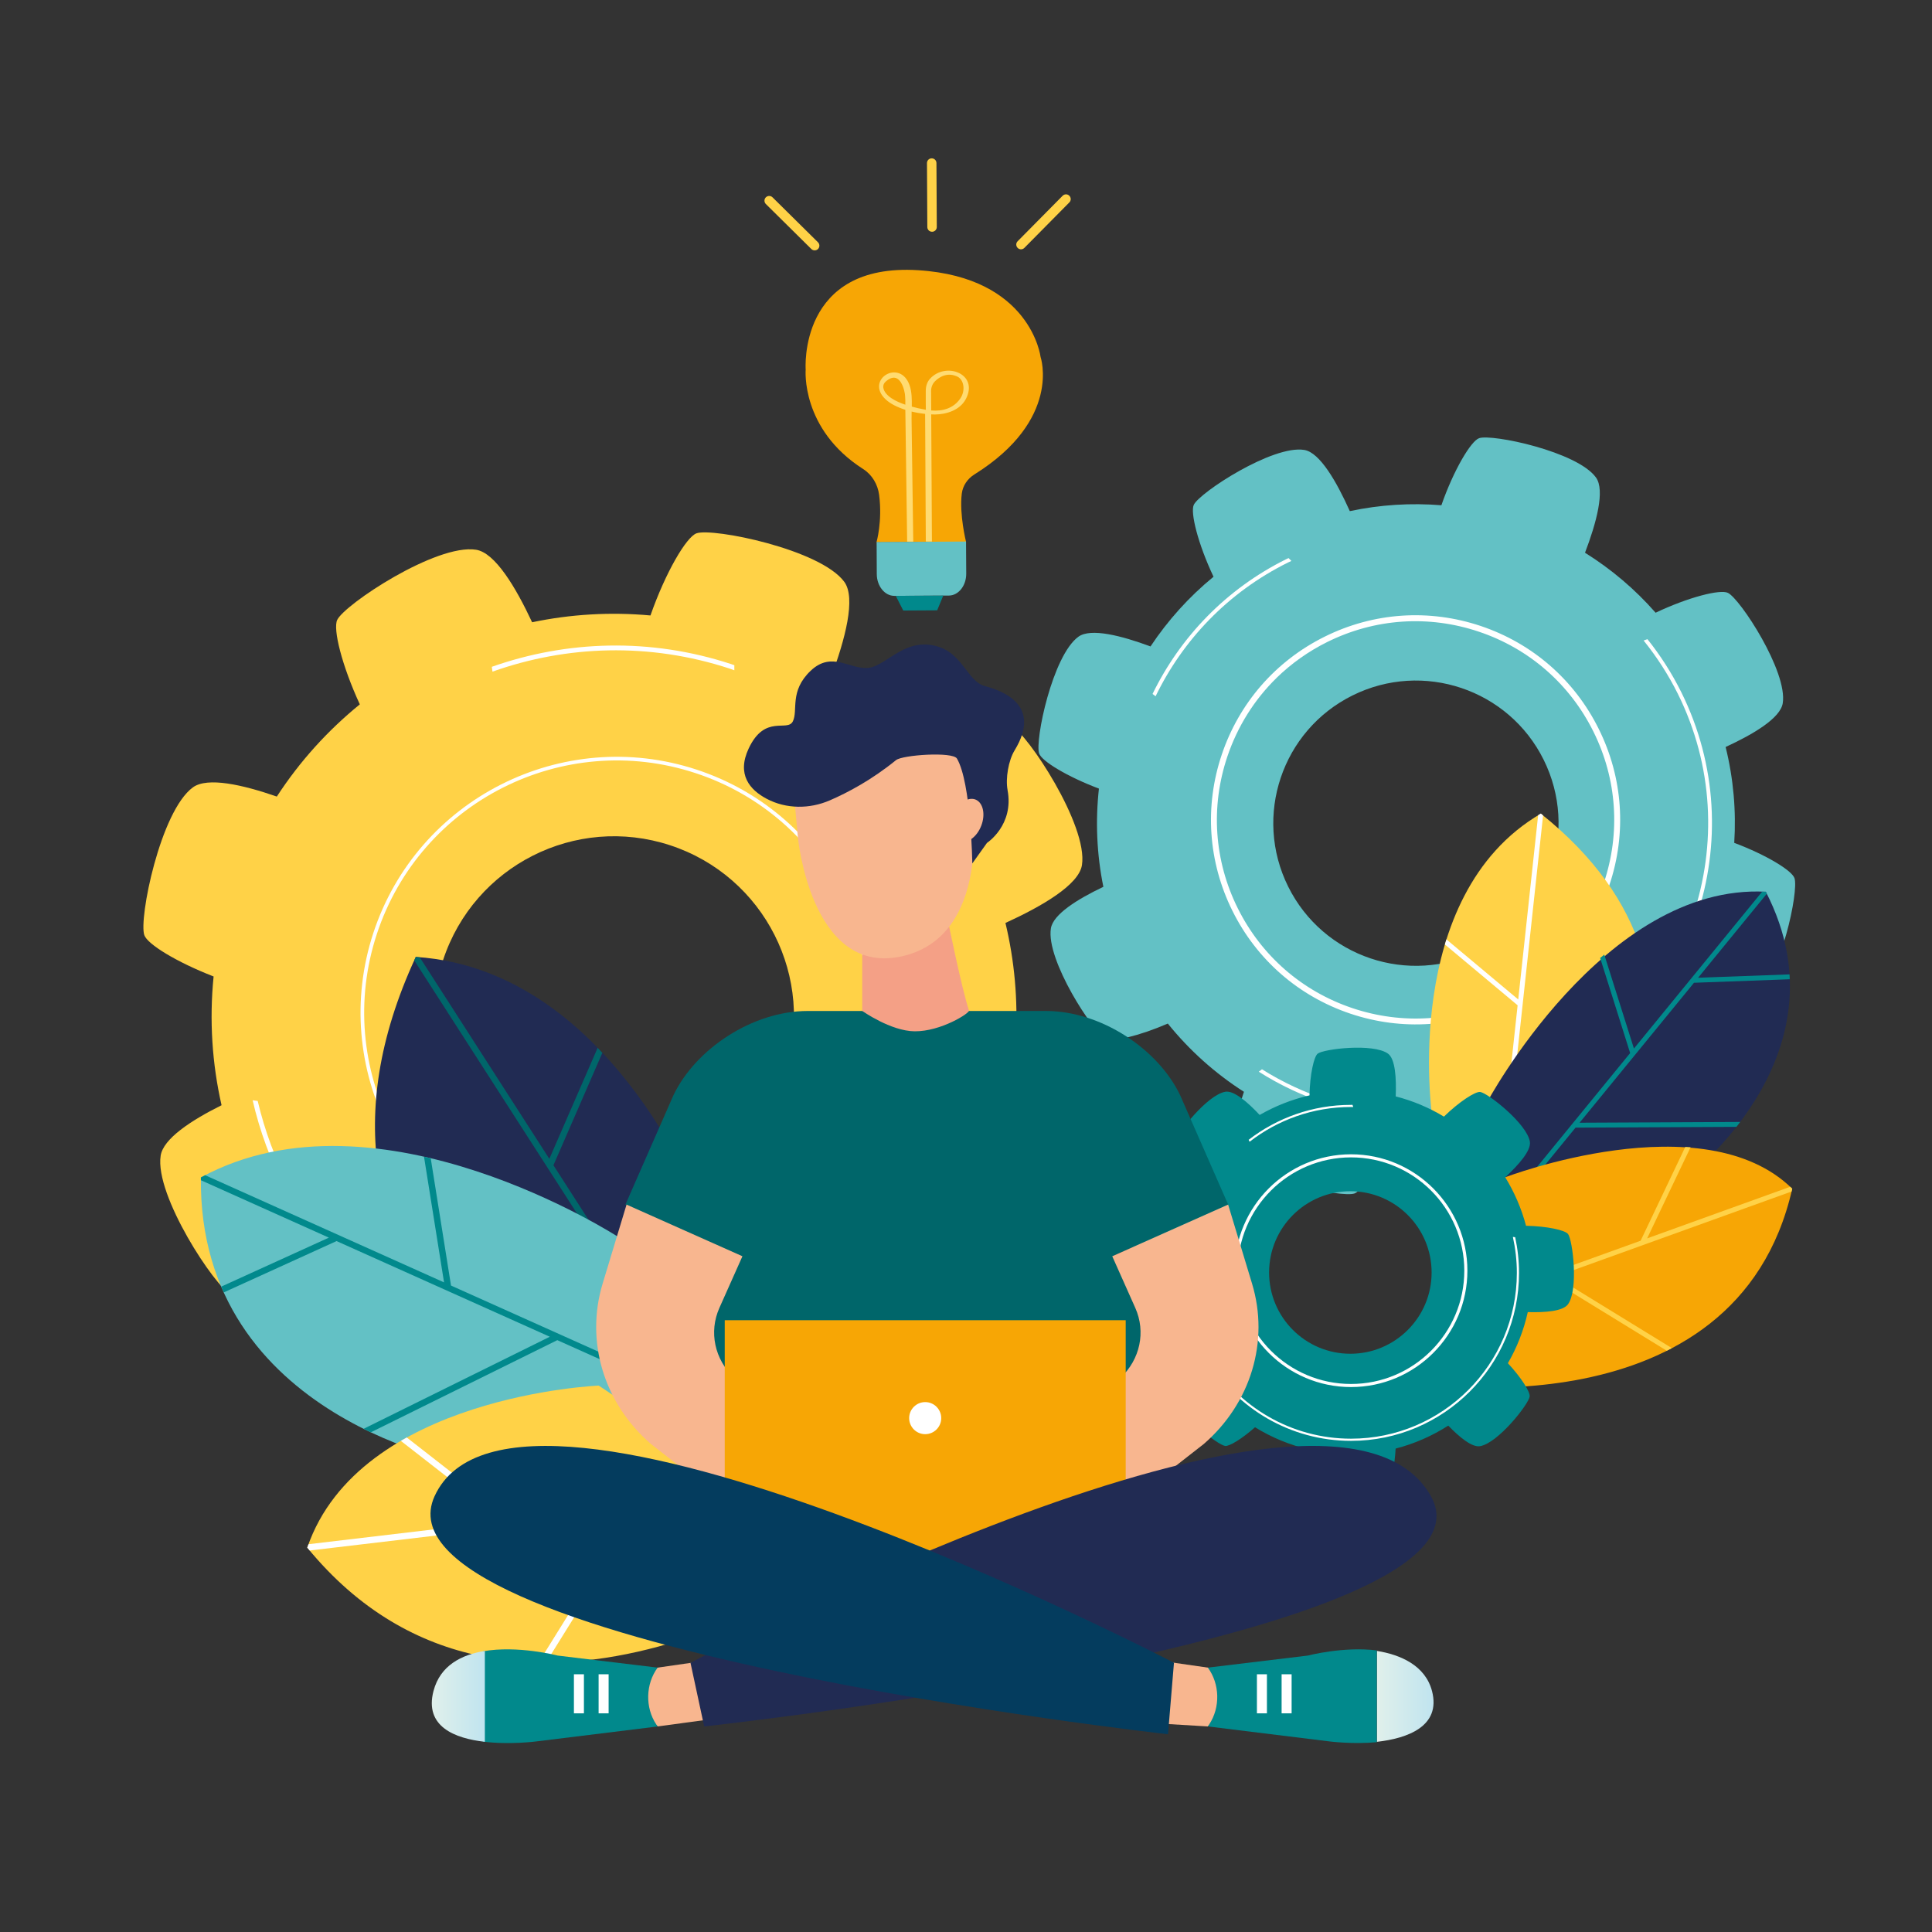 <?xml version="1.0" encoding="UTF-8"?><svg id="Ebene_2" xmlns="http://www.w3.org/2000/svg" xmlns:xlink="http://www.w3.org/1999/xlink" viewBox="0 0 500 500"><rect x="0" y="0" width="500" height="500" fill="#333333" stroke="none"/><defs><style>.cls-1{fill:#f4a086;}.cls-2{fill:#63c1c5;}.cls-3{fill:#212b53;}.cls-4{fill:#fff;}.cls-5{fill:#01898c;}.cls-6{fill:url(#_Áĺçűě_ííűé_ăđŕäčĺíň_3-2);}.cls-7{fill:url(#_Áĺçűě_ííűé_ăđŕäčĺíň_3);}.cls-8{fill:none;}.cls-9{fill:#ffd247;}.cls-10{fill:#f8b68f;}.cls-11{fill:#ffdb71;}.cls-12{fill:#043c5e;}.cls-13{fill:#f7a605;}.cls-14{fill:#00666a;}.cls-15{fill:#cbb8cd;}</style><linearGradient id="_Áĺçűě_ííűé_ăđŕäčĺíň_3" x1="111.75" y1="439.02" x2="125.48" y2="439.02" gradientUnits="userSpaceOnUse"><stop offset="0" stop-color="#e0f0eb"/><stop offset="1" stop-color="#c0e4ef"/></linearGradient><linearGradient id="_Áĺçűě_ííűé_ăđŕäčĺíň_3-2" x1="356.37" x2="371" xlink:href="#_Áĺçűě_ííűé_ăđŕäčĺíň_3"/></defs><g id="_Ńëîé_1"><rect class="cls-8" width="500" height="500"/><path class="cls-2" d="M447.18,153.43c-1.99-.97-10.19,1.1-18.71,5.14-5.36-6.12-11.54-11.32-18.27-15.52,2.94-7.71,5.23-16.15,2.84-19.47-4.85-6.73-26.92-11.33-30.24-10.18-2.12.73-6.59,8.24-9.77,17.36-7.83-.63-15.81-.16-23.7,1.52-3.38-7.55-7.74-15.18-11.79-15.84-8.18-1.33-27.05,11.03-28.58,14.19-.96,1.98,1.08,10.13,5.1,18.63-6.4,5.24-11.86,11.34-16.31,18.04-7.48-2.78-15.44-4.83-18.64-2.53-6.73,4.85-11.33,26.92-10.18,30.24.68,1.98,7.23,5.97,15.47,9.08-.92,8.38-.58,16.95,1.15,25.42-6.75,3.21-12.99,7.11-13.58,10.75-1.33,8.18,11.03,27.05,14.19,28.58,1.78.87,8.55-.7,16.07-3.94,5.66,7.02,12.33,12.95,19.7,17.66-2.29,6.69-3.68,13.29-1.63,16.13,4.85,6.73,26.92,11.33,30.24,10.18,1.83-.63,5.38-6.28,8.37-13.64,8.81.82,17.8.21,26.66-1.91,3.1,6.32,6.78,11.95,10.23,12.51,8.18,1.33,27.05-11.03,28.58-14.19.87-1.78-.71-8.58-3.97-16.13,6.71-5.79,12.33-12.56,16.77-19.96,6.99,2.47,14.08,4.09,17.05,1.95,6.73-4.85,11.33-26.92,10.18-30.24-.69-1.99-7.29-6.01-15.59-9.13.52-8.22-.19-16.58-2.23-24.81,7.19-3.31,14.15-7.45,14.78-11.31,1.33-8.18-11.03-27.05-14.19-28.58ZM382.85,246.1c-18.26,9.06-40.41,1.61-49.47-16.65-9.06-18.26-1.61-40.41,16.65-49.47,18.26-9.06,40.41-1.61,49.47,16.65,9.06,18.26,1.61,40.41-16.65,49.47Z"/><path class="cls-4" d="M403.37,250.02c-3.92,3.82-8.45,7.05-13.5,9.55-12.66,6.29-27.01,7.26-40.41,2.76-13.4-4.51-24.24-13.96-30.52-26.63-6.28-12.66-7.26-27.01-2.75-40.41,4.51-13.4,13.97-24.24,26.63-30.52,12.66-6.29,27.01-7.26,40.41-2.76,13.4,4.51,24.24,13.96,30.52,26.63h0c6.29,12.66,7.26,27.01,2.76,40.41-2.71,8.06-7.22,15.19-13.13,20.97ZM330.39,175.43c-5.74,5.61-10.11,12.53-12.75,20.36-4.38,13.01-3.43,26.94,2.68,39.24,6.1,12.29,16.63,21.48,29.64,25.86,13.01,4.38,26.94,3.43,39.24-2.68,12.29-6.1,21.48-16.63,25.85-29.64,4.38-13.01,3.43-26.95-2.68-39.24h0c-6.1-12.29-16.63-21.48-29.64-25.85-13.01-4.38-26.94-3.43-39.24,2.67-4.9,2.43-9.3,5.57-13.11,9.28Z"/><path class="cls-4" d="M426.35,165.42c-.33.12-.66.23-.99.34,3.38,4.19,6.37,8.79,8.87,13.81,18.46,37.19,3.22,82.48-33.97,100.94-24.35,12.09-52.17,9.73-73.66-3.78,0,0,0,0,0,0-.27.22-.55.42-.83.62,21.81,13.86,50.14,16.34,74.93,4.03,37.68-18.7,53.11-64.57,34.41-102.25-2.47-4.97-5.42-9.54-8.75-13.71Z"/><path class="cls-4" d="M299.06,180.21c7.02-14.51,18.7-26.9,34.23-34.61.3-.15.61-.28.92-.43-.25-.24-.49-.49-.73-.74-.21.1-.42.19-.62.29-15.66,7.77-27.46,20.25-34.58,34.87.27.2.53.4.79.61Z"/><path class="cls-9" d="M370.64,288.91s-8.32-57.03,28.13-78.34c56.8,45.29,12.11,101.03,12.11,101.03l-40.24-22.69Z"/><path class="cls-4" d="M398.77,210.56c.2.16.39.32.58.47l-7.3,67.51,34.73-24.23c.08.47.15.93.21,1.39l-35.12,24.5-2.11,19.48-1.2-.68,4.2-38.83h0s-18.83-15.75-18.83-15.75c.13-.44.26-.88.4-1.31l18.59,15.55,5.15-47.69c.23-.14.45-.28.68-.42h0Z"/><path class="cls-3" d="M384.69,285.55s30.36-56.98,72.3-54.77c22.27,43.23-22.18,75.39-22.18,75.39l-48.91,11.57-1.21-32.19Z"/><path class="cls-5" d="M415.19,247.06l7.67,24.3,33.17-40.58c.32,0,.64,0,.96.01.09.17.16.34.25.51l-17.77,21.74,23.66-.87c.01.22.02.45.03.67l.02.59-24.78.91-29.61,36.22,41.57-.2c-.32.43-.65.86-.97,1.27l-41.64.2-21.03,25.72-.83.2.05-1.25,35.94-43.97-7.76-24.6c.35-.29.7-.58,1.05-.87Z"/><path class="cls-13" d="M389.54,304.68s51.33-19.64,74.29,2.96c-14.53,64.16-97.17,50.2-97.17,50.2l22.87-53.16Z"/><path class="cls-9" d="M463.83,307.63c-.06.25-.12.49-.17.73l-61.11,22.03,30.13,18.5c-.44.23-.88.45-1.32.68l-30.34-18.63-23.87,8.61.97-1.7,46.47-16.75,11.56-24.27c.46.02.91.04,1.37.07l-11.24,23.59,37.02-13.35c.17.16.35.32.52.49h0Z"/><path class="cls-5" d="M405.79,319.35c-.77-1-5.48-2.02-10.85-2.12-1.19-4.48-3.02-8.7-5.39-12.55,3.45-3.19,6.76-6.92,6.38-9.22-.77-4.66-10.87-12.6-12.86-12.86-1.27-.16-5.45,2.54-9.38,6.38-3.84-2.31-8.03-4.09-12.48-5.23.19-4.71-.11-9.71-2-11.07-3.84-2.75-16.6-1.22-18.19,0-.99.77-2.02,5.45-2.12,10.8-4.59,1.06-8.93,2.78-12.9,5.07-3.11-3.32-6.66-6.38-8.87-6.01-4.66.77-12.6,10.87-12.86,12.86-.15,1.18,2.17,4.88,5.59,8.56-2.59,4.04-4.59,8.5-5.85,13.27-4.26-.07-8.43.34-9.66,2.04-2.75,3.84-1.22,16.6,0,18.19.69.89,4.54,1.81,9.2,2.06,1.11,5.02,3.01,9.73,5.58,14.01-2.86,2.83-5.25,5.85-4.92,7.82.77,4.66,10.87,12.6,12.86,12.86,1.09.14,4.34-1.84,7.73-4.84,4.29,2.65,9.03,4.62,14.09,5.78-.02,4.01.43,7.82,2.05,8.98,3.84,2.75,16.6,1.22,18.19,0,.89-.69,1.81-4.56,2.06-9.24,4.89-1.25,9.47-3.29,13.62-5.94,2.94,3.03,6.15,5.66,8.21,5.32,4.66-.77,12.6-10.87,12.86-12.86.15-1.19-2.2-4.92-5.64-8.61,2.35-4.07,4.1-8.51,5.15-13.23,4.51.13,9.11-.22,10.41-2.03,2.75-3.84,1.22-16.6,0-18.19ZM349.47,350.35c-11.62,0-21.03-9.42-21.03-21.03s9.42-21.03,21.03-21.03,21.03,9.42,21.03,21.03-9.42,21.03-21.03,21.03Z"/><path class="cls-4" d="M349.64,358.97c-16.61,0-30.12-13.51-30.12-30.12s13.51-30.12,30.12-30.12,30.12,13.51,30.12,30.12-13.51,30.12-30.12,30.12ZM349.64,299.53c-16.17,0-29.32,13.15-29.32,29.32s13.15,29.32,29.32,29.32,29.32-13.15,29.32-29.32-13.15-29.32-29.32-29.32Z"/><path class="cls-4" d="M392.12,320.19c-.2-.02-.39-.05-.59-.08.66,3,1.03,6.1,1.03,9.3,0,23.66-19.25,42.92-42.92,42.92-15.5,0-29.1-8.26-36.64-20.6,0,0,0,0,0,0-.19.04-.39.08-.58.11,7.62,12.6,21.46,21.05,37.23,21.05,23.97,0,43.47-19.5,43.47-43.47,0-3.16-.35-6.24-.99-9.22Z"/><path class="cls-4" d="M323.4,295.48c7.26-5.63,16.36-8.99,26.24-8.99.19,0,.38.01.58.01-.07-.18-.13-.37-.19-.56-.13,0-.26,0-.39,0-9.96,0-19.15,3.38-26.49,9.04.09.17.17.34.25.51Z"/><path class="cls-9" d="M284.24,280.95c-.93-2.63-10.12-8.04-21.36-11.96.6-10.25-.34-20.39-2.67-30.13,9.47-4.33,19.01-9.88,19.8-14.98,1.6-10.34-14.16-34.02-18.16-35.93-2.56-1.22-13.22,1.57-24.15,6.94-6.48-7.51-14.06-14.15-22.63-19.63,3.65-9.78,6.49-20.49,3.44-24.67-6.17-8.44-34.07-14.05-38.25-12.57-2.62.93-8,10.06-11.92,21.26-10.39-.95-20.7-.32-30.63,1.76-4.26-9.12-9.6-18.01-14.51-18.77-10.34-1.6-34.02,14.16-35.93,18.16-1.14,2.38,1.2,11.77,5.85,21.86-8.25,6.71-15.53,14.71-21.48,23.86-8.9-3.09-17.97-5.12-21.72-2.38-8.44,6.17-14.05,34.07-12.57,38.25.83,2.35,8.3,6.94,17.93,10.69-1.13,11.32-.39,22.55,2.06,33.32-7.98,3.98-15.08,8.68-15.76,13.05-1.6,10.34,14.16,34.02,18.16,35.93,2.2,1.05,10.39-.87,19.59-4.84,7.19,8.53,15.81,15.95,25.64,21.89-2.81,8.43-4.49,16.74-1.89,20.3,6.17,8.44,34.07,14.05,38.25,12.57,2.36-.83,6.97-8.34,10.72-18.01,11.16.74,22.2-.37,32.75-3.09,4.09,8.41,9.03,16.15,13.59,16.85,10.34,1.6,34.02-14.16,35.93-18.16,1.14-2.39-1.22-11.86-5.92-22.01,7.75-6.93,14.51-15.07,19.97-24.26,9.39,3.4,19.32,5.84,23.3,2.93,8.44-6.17,14.05-34.07,12.57-38.25ZM144.37,307.23c-24.43-8.03-37.73-34.34-29.7-58.77,8.03-24.43,34.34-37.73,58.77-29.7,24.43,8.03,37.73,34.34,29.7,58.77-8.03,24.43-34.34,37.73-58.77,29.7Z"/><path class="cls-4" d="M138.89,325.08c-34.71-11.41-53.67-48.93-42.27-83.64,11.41-34.71,48.93-53.67,83.64-42.27,34.71,11.41,53.67,48.93,42.27,83.64-11.41,34.71-48.93,53.67-83.64,42.27ZM179.97,200.07c-34.22-11.25-71.21,7.45-82.45,41.67-11.25,34.22,7.45,71.21,41.67,82.45,34.22,11.25,71.21-7.45,82.45-41.67,11.25-34.22-7.45-71.21-41.67-82.45Z"/><path class="cls-4" d="M254.9,273.28c-.4-.18-.8-.37-1.19-.58-.67,6.76-2.06,13.55-4.27,20.26-16.36,49.77-70.15,76.95-119.92,60.6-32.59-10.71-55.49-37.47-62.83-68.64,0,0,0,0-.01,0-.43-.04-.87-.1-1.3-.18,7.32,31.77,30.58,59.09,63.75,69.99,50.42,16.57,104.91-10.97,121.48-61.38,2.19-6.65,3.58-13.37,4.28-20.07Z"/><path class="cls-4" d="M127.45,173.82c19.16-6.82,40.63-7.6,61.4-.78.41.13.8.29,1.2.43-.02-.44,0-.87,0-1.31-.27-.09-.54-.2-.81-.29-20.96-6.89-42.61-6.13-61.96.7.07.41.12.83.17,1.25Z"/><path class="cls-13" d="M226.83,140.34l23.18-.13s-1.77-7.05-1.1-12.46c.25-2.05,1.49-3.86,3.24-4.95,22.72-14.2,17.15-30.43,17.15-30.43,0,0-2.47-20.6-31.67-22.44-31.13-1.96-29.12,25.69-29.12,25.69,0,0-1.34,15.4,14.87,25.76,2.32,1.48,3.79,3.98,4.14,6.71.88,6.86-.68,12.23-.68,12.23Z"/><path class="cls-2" d="M250.01,140.15l.05,8.3c.02,3.11-2,5.67-4.49,5.68l-14.11.08c-2.48.01-4.53-2.52-4.55-5.63l-.04-8.3,23.15-.13Z"/><polygon class="cls-5" points="244.11 154.15 242.54 157.95 233.76 158 231.82 154.21 244.11 154.15"/><path class="cls-11" d="M249.94,103.31c3.49-6.58-5.2-9.79-9.27-5.27-.74.82-1.07,1.92-1.08,3.02-.03,1.95.02,4.99.02,4.99-1.23-.21-2.6-.52-3.64-.82.04-1.88,0-3.83-.54-5.44-2.45-7.18-11.67-1.57-6.26,3.54,1.27,1.2,3.13,2.09,5.13,2.73.16,11.37.32,22.74.47,34.11h1.58c-.1-7-.19-13.99-.29-20.98-.05-3.63-.1-7.25-.15-10.88,0-.57,0-1.18.02-1.8,1.18.29,2.37.49,3.49.61l.18,33.02h1.58s-.18-32.9-.18-32.9c.32.01.65.03.95.03,3.01-.02,6.48-1.13,7.98-3.96ZM234.3,104.73c-2.24-.73-5.4-2.22-5.71-4.45-.07-.54.16-1.1.57-1.47,3.9-3.53,5.08,2.8,5.07,3.59.08.77.08,1.55.07,2.33ZM248.58,103.05c-1.78,2.66-4.63,3.42-7.58,3.18l-.03-5.06c0-.94.35-1.85,1.02-2.51,1.19-1.18,3.31-2.44,5.94-1.12,1.66,1.02,1.86,3.69.65,5.5Z"/><path class="cls-9" d="M211.7,64.44c.48-.48.47-1.26,0-1.73l-11.77-11.64c-.48-.48-1.26-.47-1.73,0-.48.48-.47,1.26,0,1.73l11.77,11.64c.48.48,1.26.47,1.73,0Z"/><path class="cls-9" d="M263.37,64.16c-.48-.48-.49-1.25,0-1.73l11.64-11.77c.48-.48,1.25-.49,1.73,0,.48.48.49,1.25,0,1.73l-11.64,11.77c-.48.48-1.25.49-1.73,0Z"/><path class="cls-9" d="M241.22,59.98c.68,0,1.22-.56,1.22-1.23l-.09-16.55c0-.68-.55-1.22-1.23-1.22-.68,0-1.22.55-1.22,1.23l.09,16.55c0,.68.55,1.22,1.23,1.22Z"/><path class="cls-3" d="M185.44,321.97s-23.36-70.75-77.83-74.32c-39.49,85.22,44.43,123.83,44.43,123.83l33.4-49.51Z"/><path class="cls-14" d="M107.6,247.65c-.14.3-.27.59-.4.89l47.48,73.84-54.17-7.93c.18.58.37,1.16.56,1.73l54.78,8.02,13.7,21.31.99-1.47-27.31-42.47h0s12.66-29.1,12.66-29.1c-.4-.43-.81-.86-1.22-1.29l-12.5,28.73-33.54-52.16c-.34-.03-.68-.07-1.03-.09h0Z"/><path class="cls-2" d="M160.19,320.24s-62.28-40.51-108.2-15.52c-.74,62.87,69.25,74.35,69.25,74.35l63.24-14.91-24.29-43.91Z"/><path class="cls-5" d="M109.73,299.34l5.19,32.54-61.83-27.74c-.37.19-.73.37-1.1.57,0,.25,0,.49,0,.73l33.12,14.86-27.86,12.68c.11.27.23.53.35.79l.32.7,29.18-13.28,55.19,24.76-48.18,23.82c.62.31,1.24.61,1.86.91l48.26-23.85,39.19,17.58,1.07-.25-.78-1.41-66.99-30.05-5.25-32.94c-.57-.14-1.14-.27-1.72-.4Z"/><path class="cls-9" d="M154.96,358.59s-61.96,2.53-75.44,41.94c53.91,65.78,141.39,1.85,141.39,1.85l-65.95-43.78Z"/><path class="cls-4" d="M79.52,400.52c.21.25.42.5.63.75l83.4-9.87-24.14,38.82c.64.01,1.28.02,1.91.02l24.31-39.09,32.58-3.86-2.11-1.4-63.42,7.51-27.41-21.38c-.52.29-1.03.58-1.54.87l26.64,20.77-50.53,5.98c-.1.29-.22.57-.32.86h0Z"/><path class="cls-14" d="M297.47,331.16l-9.61-6.04,29.99-13.37-12.41-28.27c-5.74-12.06-20.56-21.83-34.72-21.84h-61.73c-14.16,0-28.98,9.78-34.72,21.84l-12.41,28.27,29.99,13.37-9.61,6.04-5.33,45.93,62.95-.99,62.95.99-5.33-45.93Z"/><path class="cls-10" d="M317.84,311.75l6.19,20.45c4.52,14.92-.3,30.94-12.49,41.5l-28.09,21.94-9.03-24.55,15.54-14.49c5.1-4.76,6.62-11.91,3.85-18.12l-5.96-13.36,29.99-13.37Z"/><polygon class="cls-10" points="195.22 443.41 170.2 446.8 165.38 441.51 167.83 431.92 191.87 428.46 195.22 443.41"/><path class="cls-5" d="M170.2,431.58l-25.88-3.12s-10.32-2.71-19.36-1.1v23.37c6.83.86,13.75-.04,13.75-.04l31.48-3.88-.36-.54c-2.9-4.38-2.75-10.45.36-14.68Z"/><path class="cls-7" d="M112.19,437.63c1.74-6.64,7.28-9.41,13.29-10.37v23.52c-7.79-.88-15.7-3.95-13.29-13.16Z"/><rect class="cls-4" x="154.92" y="433.3" width="2.59" height="10.11"/><rect class="cls-4" x="148.53" y="433.3" width="2.59" height="10.11"/><path class="cls-10" d="M162.15,311.75l-6.19,20.45c-4.52,14.92.3,30.94,12.49,41.5l28.09,21.94,9.03-24.55-15.54-14.49c-5.1-4.76-6.62-11.91-3.85-18.12l5.96-13.36-29.99-13.37Z"/><polygon class="cls-10" points="287.15 445.28 312.59 446.8 317.41 441.51 314.96 431.92 290.92 428.46 287.15 445.28"/><path class="cls-5" d="M356.33,427.13c-8.65-1.09-17.86,1.33-17.86,1.33l-25.88,3.12c3.11,4.23,3.25,10.3.36,14.68l-.36.54,31.48,3.88s5.95.77,12.25.2v-23.76Z"/><path class="cls-6" d="M370.6,437.63c-1.74-6.64-8.22-9.41-14.23-10.37v23.52c7.79-.88,16.64-3.95,14.23-13.16Z"/><rect class="cls-4" x="325.29" y="433.3" width="2.59" height="10.11"/><rect class="cls-4" x="331.68" y="433.3" width="2.59" height="10.11"/><rect class="cls-13" x="187.56" y="341.67" width="103.77" height="62.11"/><rect class="cls-15" x="187.56" y="401.19" width="103.77" height="5.18"/><path class="cls-4" d="M235.29,367.01c0,2.29,1.86,4.15,4.15,4.15s4.15-1.86,4.15-4.15-1.86-4.15-4.15-4.15-4.15,1.86-4.15,4.15Z"/><path class="cls-3" d="M370.32,387.21c20.73,36.93-188.08,59.59-188.08,59.59l-3.54-16.45s166.05-88.68,191.62-43.15Z"/><path class="cls-12" d="M112.47,387.21c-17.61,38.52,189.81,61.61,189.81,61.61l1.54-18.5s-170.53-88.64-191.35-43.11Z"/><path class="cls-1" d="M250.77,261.51c-1.92-5.82-5.41-23.08-5.41-23.08l-22.22,4.34v18.85s7.37,5.23,13.58,5.28c6.78.06,14.29-4.72,14.05-5.38Z"/><path class="cls-10" d="M250.79,207.84l-4.19-24.68-42.7,5.06,2.59,28.44s3.3,35.19,26.03,31.01c24.58-4.53,19.36-40.13,18.27-39.81Z"/><path class="cls-3" d="M260.76,204.46c-.57-2.99.23-7.67,1.82-10.27,7.37-12.07-3.79-15.58-7.68-16.62-4.3-1.15-5.68-7.85-11.46-9.99-8.83-3.27-13.8,4.64-18.59,5.25-4.79.61-9.52-4.51-15.07.78-5.55,5.29-3.18,10.22-4.59,13.07-1.41,2.85-7.21-1.93-11.42,7-3.2,6.79.33,10.77,4.67,13.06,5.05,2.66,11.08,2.66,16.32.39,4.53-1.96,10.79-5.25,17.13-10.41,1.66-1.35,14.69-2.25,15.77-.4,3.67,6.27,3.97,27.14,3.97,27.14l3.8-5.32s7.05-4.58,5.32-13.68Z"/><path class="cls-10" d="M246.76,210.92c-1.15,2.98-.46,6.01,1.52,6.78,1.99.76,4.53-1.03,5.67-4.01,1.15-2.98.46-6.01-1.52-6.78-1.99-.76-4.53,1.03-5.67,4.01Z"/></g></svg>